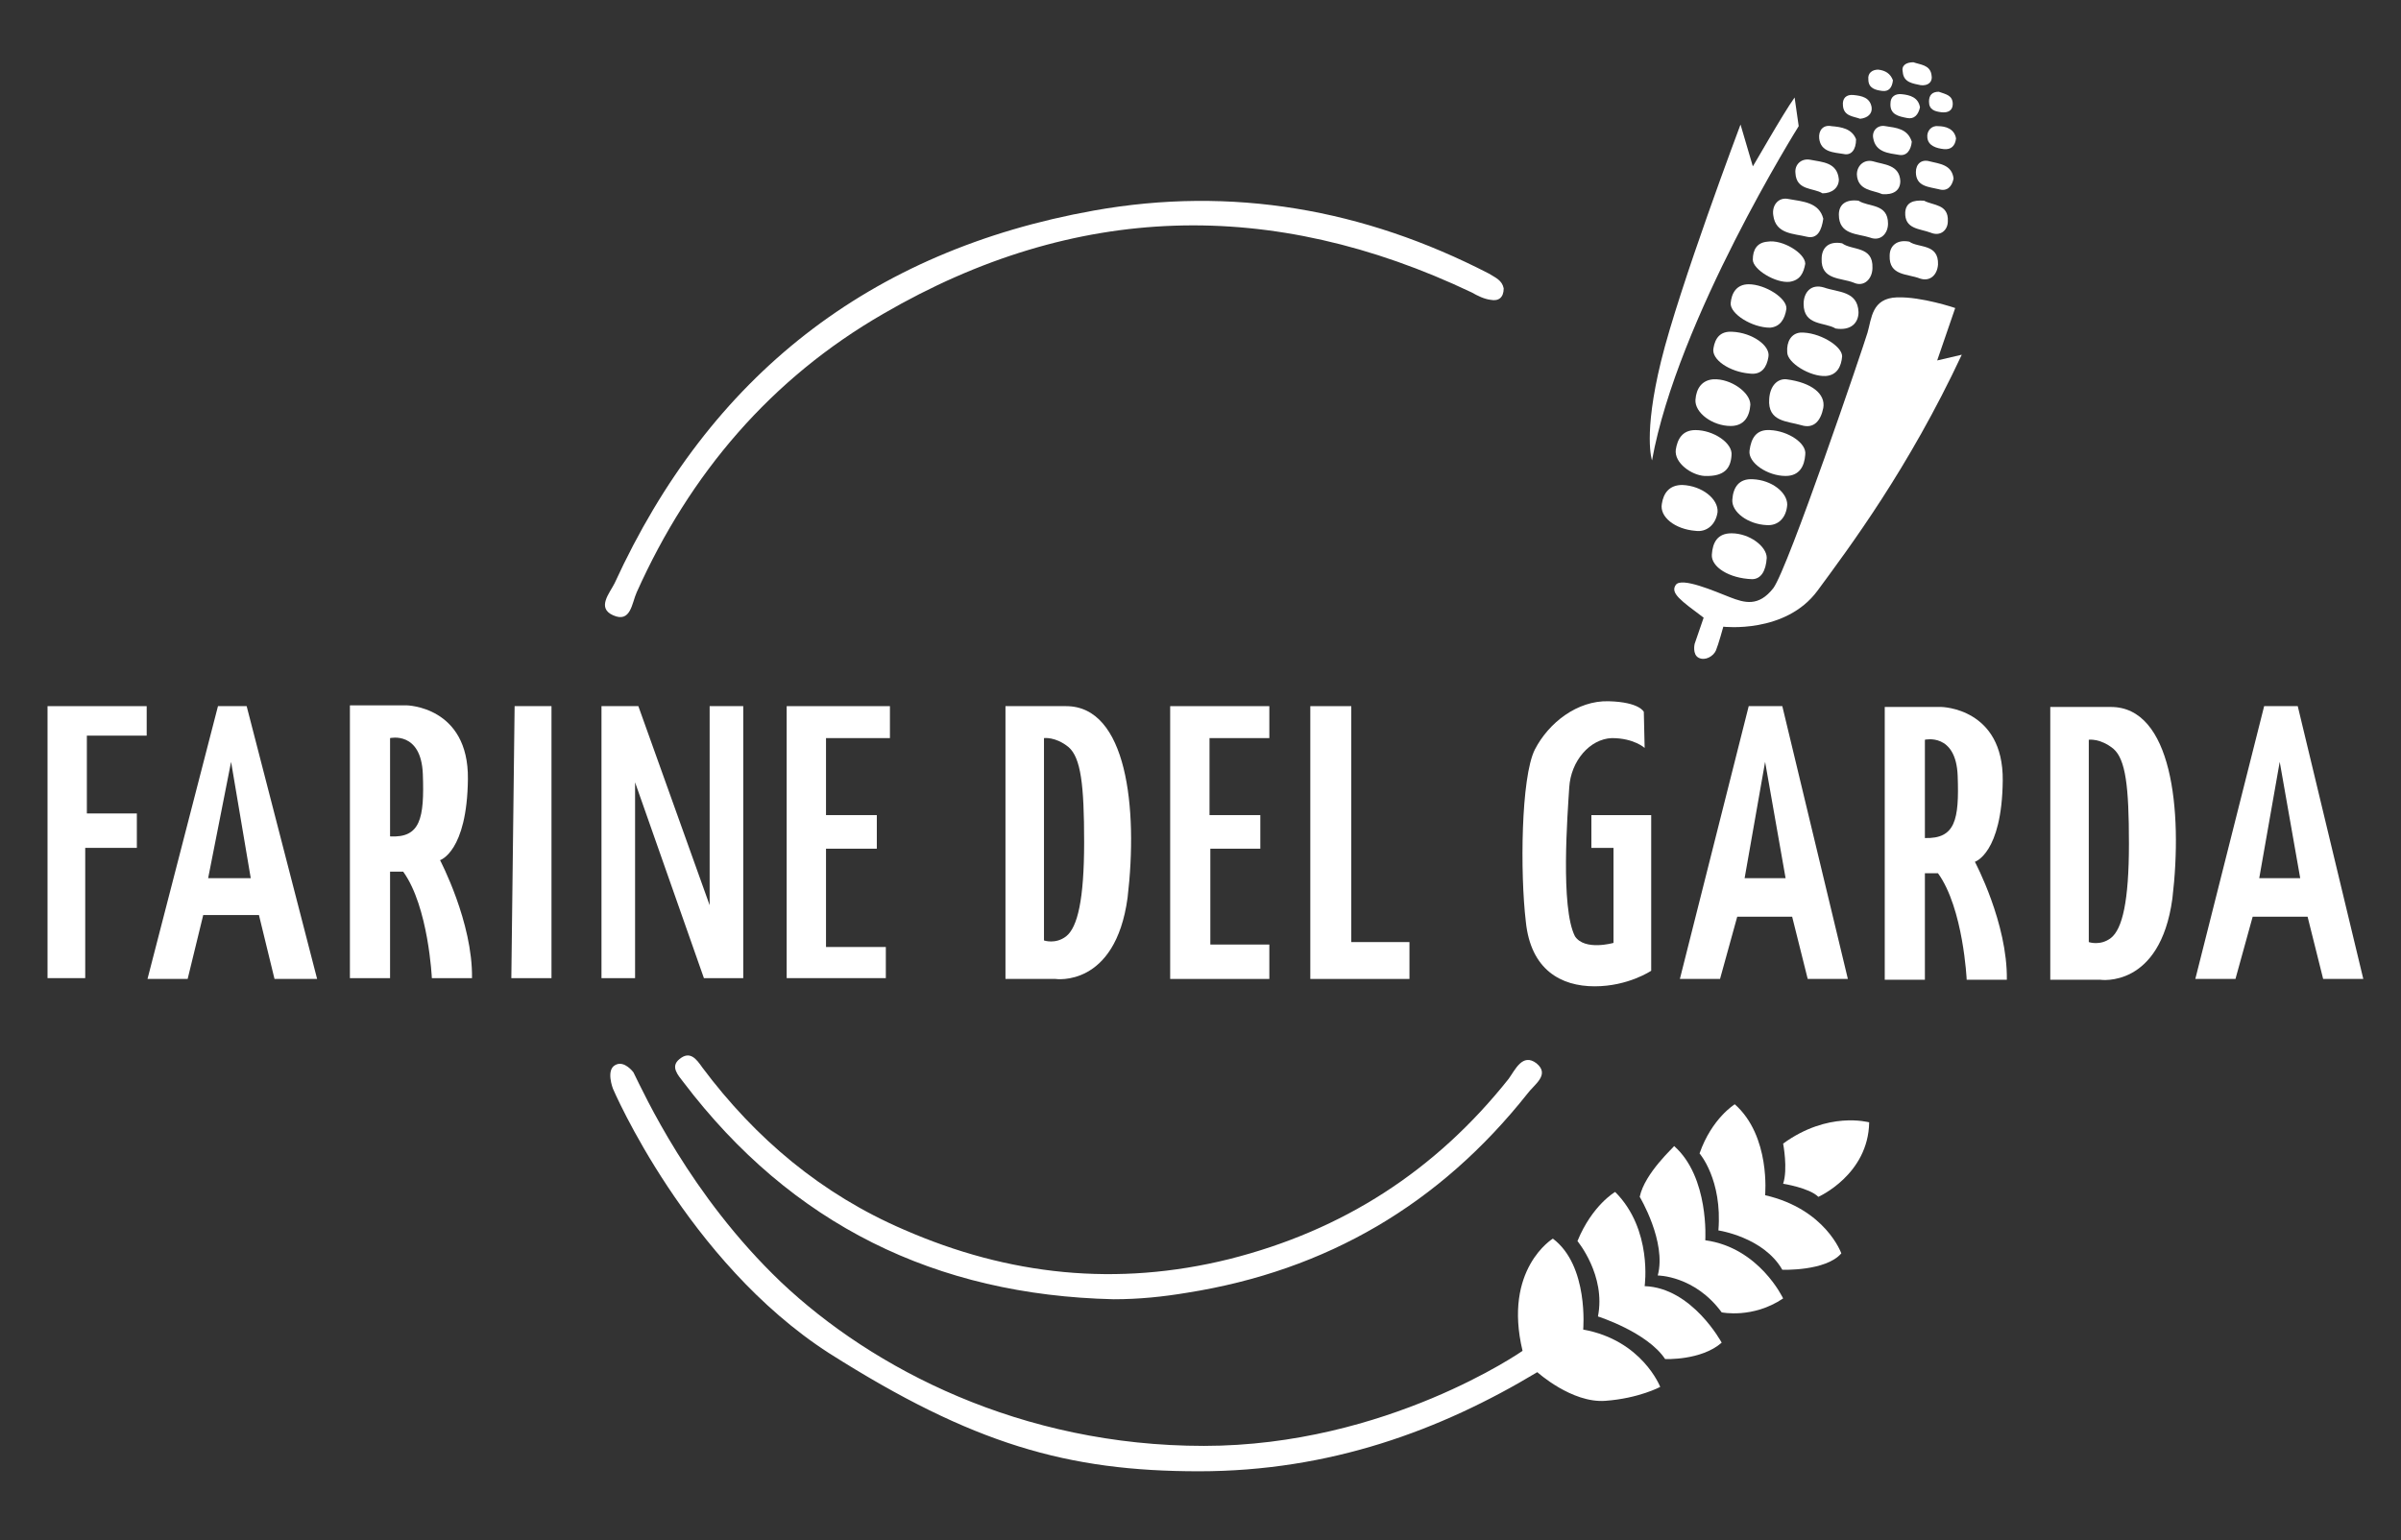 <?xml version="1.0" encoding="utf-8"?>
<!-- Generator: Adobe Illustrator 28.0.0, SVG Export Plug-In . SVG Version: 6.00 Build 0)  -->
<svg version="1.1" id="Livello_1" xmlns="http://www.w3.org/2000/svg" xmlns:xlink="http://www.w3.org/1999/xlink" x="0px" y="0px"
	 viewBox="0 0 293 188" style="enable-background:new 0 0 293 188;" xml:space="preserve">
<rect x="0" y="0" width="293" height="188" fill="#333333" stroke="none"/>
<style type="text/css">
	.st0{fill:#FFFFFF;}
</style>
<g id="Livello_1_00000024713056304179896730000005146976762233420718_">
	<path class="st0" d="M183.5,35.2c0,1.1-0.6,1.6-1.6,1.4c-0.8-0.1-1.6-0.5-2.3-0.9c-24.4-11.6-48.4-11-71.8,2.6
		c-13.7,7.9-23.6,19.5-30.1,34c-0.6,1.3-0.7,3.8-2.9,2.8c-2-0.9-0.4-2.7,0.2-3.9c11.6-25.3,31.1-40.6,58.5-45.5
		c16.8-3,32.9-0.2,48.2,7.7C182.5,33.9,183.3,34.2,183.5,35.2z"/>
	<path class="st0" d="M135.9,158.6c-21.7-0.5-39.3-9.1-52.5-26.5c-0.7-0.9-1.6-1.9-0.5-2.8c1.3-1.1,2.1,0,2.8,1
		c6.5,8.7,14.6,15.5,24.6,19.8c12.8,5.6,26,7,39.7,3.6c13.9-3.5,25.2-10.8,34.1-22c0.8-1.1,1.7-3.2,3.4-1.9c1.7,1.4-0.3,2.6-1.1,3.7
		c-10.7,13.5-24.5,21.6-41.5,24.3C141.9,158.3,139,158.6,135.9,158.6z"/>
	<path class="st0" d="M208,58.1c-1.6-0.1-3.7-1.6-3.5-3.2c0.2-1.3,0.8-2.4,2.4-2.4c2.2,0,4.6,1.6,4.4,3.1
		C211.2,57.1,210.5,58.2,208,58.1z"/>
	<path class="st0" d="M215.6,64.1c-2.3-0.1-4.3-1.6-4.2-3.1c0.1-1.5,0.8-2.6,2.5-2.5c2.3,0.1,4.2,1.6,4.2,3.1
		C218,63.2,217,64.2,215.6,64.1z"/>
	<path class="st0" d="M216,52.5c2.2,0.1,4.5,1.6,4.3,3c-0.1,1.4-0.7,2.6-2.4,2.6c-2.2,0-4.6-1.6-4.4-3.1S214.3,52.4,216,52.5z"/>
	<path class="st0" d="M213.6,49.4c-0.1,1.5-0.8,2.6-2.4,2.6c-2.2,0-4.4-1.6-4.3-3.2c0.1-1.4,0.8-2.4,2.2-2.5
		C211.2,46.2,213.6,47.9,213.6,49.4z"/>
	<path class="st0" d="M206.9,64.8c-2.5-0.2-4.4-1.7-4.1-3.3c0.2-1.3,0.9-2.3,2.5-2.3c2.4,0.1,4.4,1.7,4.3,3.3
		C209.4,64,208.3,65,206.9,64.8z"/>
	<path class="st0" d="M218,46.3c3.1,0.4,4.8,1.8,4.5,3.5c-0.3,1.5-1.1,2.6-2.7,2.1c-1.7-0.5-4.1-0.4-3.9-3.2
		C216,47.1,216.9,46.2,218,46.3z"/>
	<path class="st0" d="M213.8,70.7c-2.8-0.1-5-1.5-4.9-3s0.7-2.6,2.4-2.6c2.2,0,4.3,1.6,4.3,3C215.5,69.7,214.9,70.7,213.8,70.7z"/>
	<path class="st0" d="M216,40c-2.2,0-4.9-1.7-4.8-3c0.1-1.2,0.7-2.3,2.2-2.3c2,0,4.7,1.7,4.6,3C217.8,39,217.2,39.9,216,40z"/>
	<path class="st0" d="M219.7,40.6c2.2-0.1,5.1,1.6,5.1,2.9c-0.1,1.2-0.6,2.3-2,2.4c-1.9,0.1-4.7-1.6-4.7-2.9
		C218,41.7,218.6,40.7,219.7,40.6z"/>
	<path class="st0" d="M224,40.1c-1.3-0.8-3.9-0.3-3.9-3c0-1.4,0.9-2.5,2.5-2c1.7,0.6,4.1,0.4,4.2,3C226.8,39.4,225.9,40.4,224,40.1z
		"/>
	<path class="st0" d="M211.4,40.5c2.4,0.1,4.7,1.7,4.4,3.1c-0.2,1.2-0.8,2.2-2.3,2c-2.4-0.2-4.7-1.7-4.4-3.1
		C209.3,41.3,209.9,40.4,211.4,40.5z"/>
	<path class="st0" d="M224.8,29.7c1.2,0.9,3.8,0.3,3.7,3c0,1.3-1,2.4-2.3,1.8c-1.5-0.6-4-0.3-3.9-2.9
		C222.3,30.2,223.2,29.4,224.8,29.7z"/>
	<path class="st0" d="M220.3,32.2c-0.2,1.1-0.6,2-1.9,2.2c-1.7,0.2-4.5-1.5-4.5-2.7s0.5-2.1,1.8-2.2
		C217.5,29.2,220.3,30.9,220.3,32.2z"/>
	<path class="st0" d="M222.5,26.7c-0.2,1.4-0.7,2.5-2,2.2c-1.6-0.4-3.8-0.3-4.1-2.6c-0.2-1.2,0.6-2.3,1.9-2
		C220,24.6,222,24.7,222.5,26.7z"/>
	<path class="st0" d="M226.8,24.5c1.2,0.8,3.6,0.3,3.6,2.8c0,1.2-0.9,2.2-2.2,1.7c-1.5-0.5-3.8-0.3-3.8-2.8
		C224.4,25,225.2,24.3,226.8,24.5z"/>
	<path class="st0" d="M233,29.5c1.1,0.8,3.6,0.2,3.5,2.8c-0.1,1.3-1,2.1-2.2,1.7c-1.5-0.6-3.8-0.3-3.7-2.8
		C230.6,30,231.5,29.2,233,29.5z"/>
	<path class="st0" d="M229.7,23.7c-1.1-0.5-3-0.4-3.1-2.4c0-1.1,0.9-1.9,2-1.6c1.3,0.4,3.2,0.4,3.3,2.4
		C231.9,23.3,231,23.8,229.7,23.7z"/>
	<path class="st0" d="M222.4,23.6c-1.1-0.7-3.2-0.3-3.3-2.5c-0.1-1,0.7-1.8,1.8-1.6c1.5,0.3,3.3,0.3,3.5,2.4
		C224.4,22.9,223.6,23.6,222.4,23.6z"/>
	<path class="st0" d="M234.8,24.5c1.1,0.6,3,0.4,2.9,2.5c0,1.1-0.9,1.9-2.1,1.4c-1.3-0.5-3.2-0.4-3.1-2.5
		C232.6,24.7,233.5,24.4,234.8,24.5z"/>
	<path class="st0" d="M233.3,17.3c-0.1,1-0.6,1.8-1.6,1.6c-1.2-0.2-2.8-0.3-3.1-2c-0.2-0.9,0.5-1.7,1.5-1.5
		C231.4,15.6,232.8,15.7,233.3,17.3z"/>
	<path class="st0" d="M238.4,21.8c-0.2,1-0.8,1.6-1.8,1.3c-1.2-0.3-2.8-0.3-2.8-2.1c0-1,0.7-1.6,1.7-1.3
		C236.7,20,238.2,20.1,238.4,21.8z"/>
	<path class="st0" d="M226.5,17c0,1.3-0.6,2-1.5,1.8c-1.2-0.2-2.8-0.2-3-1.9c-0.1-1,0.5-1.7,1.5-1.5C224.7,15.5,226,15.7,226.5,17z"
		/>
	<path class="st0" d="M234.3,13.1c-0.2,0.9-0.7,1.5-1.6,1.3c-1-0.2-2.1-0.4-2-1.8c0-0.8,0.6-1.2,1.4-1.1
		C233.1,11.6,234.1,11.9,234.3,13.1z"/>
	<path class="st0" d="M227,14.5c-0.8-0.3-2-0.3-2.1-1.6c-0.1-0.9,0.4-1.4,1.3-1.3c1,0.1,2,0.3,2.2,1.5
		C228.5,13.9,227.9,14.4,227,14.5z"/>
	<path class="st0" d="M238.7,16.9c-0.1,0.9-0.6,1.4-1.5,1.3c-0.9-0.1-1.9-0.4-2-1.4c-0.1-0.8,0.5-1.5,1.3-1.4
		C237.4,15.4,238.5,15.7,238.7,16.9z"/>
	<path class="st0" d="M233.5,7.6c0.8,0.3,2,0.3,2.2,1.5c0.2,0.9-0.4,1.4-1.3,1.3c-0.9-0.2-2.1-0.3-2.2-1.6
		C232,8,232.6,7.6,233.5,7.6z"/>
	<path class="st0" d="M231,9.8c-0.1,0.9-0.5,1.4-1.3,1.3c-0.8-0.1-1.7-0.3-1.7-1.4c-0.1-0.8,0.5-1.2,1.2-1.2
		C230.1,8.6,230.7,9,231,9.8z"/>
	<path class="st0" d="M236.6,11.2c0.8,0.3,1.7,0.4,1.7,1.5c0,0.8-0.6,1.1-1.4,1s-1.5-0.3-1.5-1.3C235.4,11.6,235.8,11.2,236.6,11.2z
		"/>
	<path class="st0" d="M77.3,130.9c0,0-1.1-1.5-2.2-0.9c-1.2,0.6-0.3,2.9-0.3,2.9s9,21.1,26.4,32.3c17.5,11.1,29.1,14.4,45.1,14.4
		s29.5-5,41.3-12.1c0,0,4.2,3.8,8.3,3.5c4.1-0.3,6.7-1.7,6.7-1.7s-2.2-5.7-9.4-7c0,0,0.7-7.8-3.7-11.1c0,0-6.1,3.7-3.7,13.7
		c0,0-16.6,11.6-38.9,11.6s-40.4-9.4-51.6-20C84.2,145.9,78.6,133.5,77.3,130.9z"/>
	<path class="st0" d="M192.5,151.5c0,0,3.5,4.2,2.5,9.2c0,0,6,1.9,8.2,5.2c0,0,4.4,0.2,6.9-2c0,0-3.6-6.7-9.4-6.9
		c0,0,1-6.9-3.6-11.5C197.1,145.5,194.3,147.1,192.5,151.5z"/>
	<path class="st0" d="M200.1,146.1c0,0,3.3,5.5,2.2,9.6c0,0,4.5,0,7.8,4.5c0,0,3.8,0.8,7.5-1.7c0,0-2.9-6.2-9.5-7.1
		c0,0,0.5-7.7-3.8-11.5C204.3,140,200.7,143.2,200.1,146.1z"/>
	<path class="st0" d="M207.4,140.8c0,0,2.8,3.2,2.3,9.4c0,0,5.5,0.8,7.8,4.8c0,0,5.3,0.2,7.2-2c0,0-1.9-5.4-9.3-7.1
		c0,0,0.7-7.2-3.7-11.1C211.7,134.8,208.9,136.5,207.4,140.8z"/>
	<path class="st0" d="M217.6,139.6c0,0,0.6,3.1,0,4.9c0,0,3.2,0.5,4.3,1.6c0,0,6.1-2.7,6.2-9.1C228,137,223.1,135.6,217.6,139.6z"/>
	<path class="st0" d="M219,11.9l0.5,3.5c0,0-14.8,23.6-17.9,40.8c0,0-1.1-3.1,1.1-12.1s9.7-28.9,9.7-28.9l1.5,5.1
		C213.9,20.4,217.5,14,219,11.9z"/>
	<path class="st0" d="M207.9,75.4l-1.1,3.2c0,0-0.3,1.3,0.5,1.7s1.8-0.2,2.1-0.9s0.9-2.9,0.9-2.9s7.6,0.9,11.5-4.4
		s11.1-14.9,17.6-28.8l-3,0.7l2.2-6.4c0,0-4.1-1.4-7.1-1.3c-3.1,0.1-3.1,2.6-3.6,4.3s-9.7,28.8-11.5,31.2c-1.8,2.3-3.5,1.8-5.3,1.1
		c-1.8-0.7-5.9-2.5-6.6-1.5S205.1,73.3,207.9,75.4z"/>
</g>
<g id="Livello_2_00000062178398915720673230000014284963488913091713_">
	<polygon class="st0" points="5.8,119.4 5.8,86.2 17.9,86.2 17.9,89.8 10.6,89.8 10.6,99.3 16.7,99.3 16.7,103.5 10.4,103.5 
		10.4,119.4 	"/>
	<path class="st0" d="M30.1,86.2h-3.5L18,119.5h4.9l1.9-7.8h6.8l1.9,7.8h5.2L30.1,86.2z M25.4,107.2L28.2,93l2.4,14.2H25.4z"/>
	<path class="st0" d="M53.7,105c0,0,3.3-1,3.4-9.9s-7.5-9-7.5-9h-6.9v33.3h4.9v-13h1.6c3.1,4.3,3.5,13,3.5,13h4.9
		C57.7,112.6,53.7,105,53.7,105z M47.6,102.1v-12c0,0,3.8-0.9,4,4.4C51.8,99.9,51.3,102.3,47.6,102.1z"/>
	<path class="st0" d="M241,105.2c0,0,3.3-1,3.4-9.9s-7.5-9-7.5-9H230v33.3h4.9v-13h1.6c3.1,4.3,3.5,13,3.5,13h4.9
		C245,112.7,241,105.2,241,105.2z M234.9,102.3v-12c0,0,3.8-0.9,4,4.4C239.1,100.1,238.6,102.4,234.9,102.3z"/>
	<polygon class="st0" points="62.8,86.2 67.3,86.2 67.3,119.4 62.4,119.4 	"/>
	<polygon class="st0" points="73.4,86.2 77.9,86.2 86.6,110.5 86.6,86.2 90.7,86.2 90.7,119.4 85.9,119.4 77.5,95.5 77.5,119.4 
		73.4,119.4 	"/>
	<polygon class="st0" points="96,119.4 96,86.2 108.6,86.2 108.6,90.1 100.8,90.1 100.8,99.5 107,99.5 107,103.6 100.8,103.6 
		100.8,115.6 108.1,115.6 108.1,119.4 	"/>
	<polygon class="st0" points="142.8,86.2 142.8,119.5 154.9,119.5 154.9,115.3 147.7,115.3 147.7,103.6 153.8,103.6 153.8,99.5 
		147.6,99.5 147.6,90.1 154.9,90.1 154.9,86.2 	"/>
	<polygon class="st0" points="159.9,86.2 164.9,86.2 164.9,115 172,115 172,119.5 159.9,119.5 	"/>
	<path class="st0" d="M200.7,91.3c0,0-1.3-1.2-4-1.2c-2.7,0.1-5,2.8-5.2,6s-1.1,14.7,0.7,18.2c1.2,1.8,4.7,0.8,4.7,0.8v-11.6h-2.7
		v-4h7.3v19c0,0-2.8,1.9-6.9,1.9s-7.8-2-8.4-7.9c-0.7-5.9-0.6-17.6,1.1-21c1.7-3.3,5.2-6,9-5.9s4.3,1.3,4.3,1.3L200.7,91.3z"/>
	<path class="st0" d="M217.5,86.2h-4.1l-8.4,33.3h4.9l2.1-7.6h6.7l1.9,7.6h4.9L217.5,86.2z M212.9,107.2l2.5-14.2l2.5,14.2H212.9z"
		/>
	<path class="st0" d="M280.4,86.2h-4.1l-8.4,33.3h4.9l2.1-7.6h6.7l1.9,7.6h4.9L280.4,86.2z M275.7,107.2l2.5-14.2l2.5,14.2H275.7z"
		/>
	<path class="st0" d="M130.1,86.2c-7.4,0-7.4,0-7.4,0v33.3h6.1c0,0,7.3,1.1,8.8-9.9C138.9,98.6,137.5,86.2,130.1,86.2z M130.1,114.3
		c-1.3,1-2.7,0.5-2.7,0.5V90.1c0,0,1.4-0.2,3,1.1c1.5,1.3,1.9,4.6,1.9,11.6S131.5,113.2,130.1,114.3z"/>
	<path class="st0" d="M257.6,86.3c-7.4,0-7.4,0-7.4,0v33.3h6.1c0,0,7.3,1.1,8.8-9.9C266.4,98.8,265,86.3,257.6,86.3z M257.6,114.5
		c-1.3,1-2.7,0.5-2.7,0.5V90.3c0,0,1.4-0.2,3,1.1c1.5,1.3,1.9,4.6,1.9,11.6S259,113.4,257.6,114.5z"/>
</g>
</svg>
